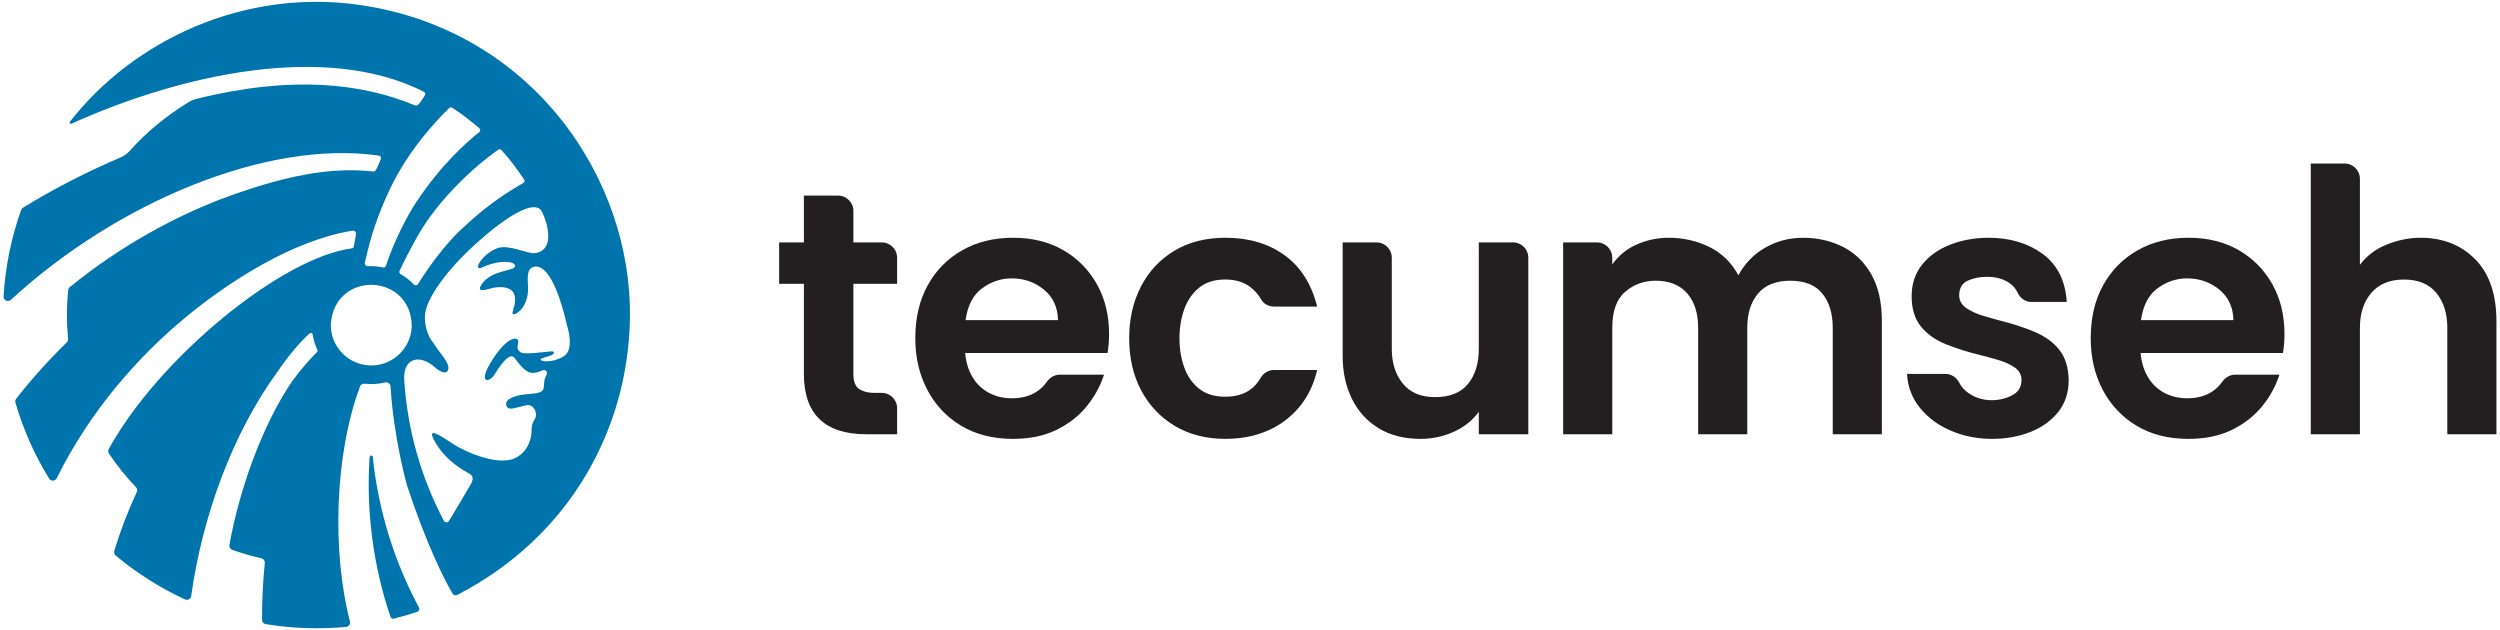 <?xml version="1.0" encoding="UTF-8"?>
<svg id="Layer_1" xmlns="http://www.w3.org/2000/svg" version="1.1" viewBox="0 0 269.5 67.924">
  <!-- Generator: Adobe Illustrator 29.8.0, SVG Export Plug-In . SVG Version: 2.1.1 Build 160)  -->
  <g>
    <path d="M40.18,49.25c-.024-.201-.319-.193-.331.016-.41,5.709.4,11.846,2.243,17.218.054.158.222.248.384.207.851-.216,1.689-.463,2.513-.742.187-.063.27-.28.177-.454-2.629-4.902-4.37-10.381-4.985-16.245Z" fill="#0075ad"/>
    <path d="M38.958.559C26.376-1.319,14.399,4.315,7.534,13.127c-.089.114.036.27.167.21,11.689-5.283,27.282-8.788,37.874-3.506.326.171.348.272.116.625-.071.108-.344.517-.46.664-.23.293-.358.302-.567.215-5.583-2.322-13.134-3.262-23.517-.667-.27.068-.531.174-.769.319-2.36,1.432-4.586,3.227-6.405,5.286-.273.309-.616.545-.995.707-3.438,1.466-7.016,3.268-10.5,5.409-.093.057-.164.144-.201.247-1.048,2.937-1.7,6.061-1.892,9.309-.025.422.478.658.79.371,11.466-10.54,27.557-17.233,39.543-15.56.52.035.314.435.255.586-.08.205-.189.46-.278.644-.235.484-.244.539-.687.479-4.428-.451-9.4.42-16.61,3.158-4.416,1.753-10.13,4.651-15.873,9.324-.099.08-.163.198-.176.324-.089.887-.135,1.787-.135,2.698 0.0.866.041,1.722.122,2.566.013.14-.036.276-.137.374-1.889,1.84-3.72,3.86-5.455,6.07-.094.12-.126.279-.083.425.846,2.908,2.074,5.653,3.625,8.18.194.315.66.299.825-.032,3.756-7.574,8.947-13.123,13.243-16.8,5.264-4.47,12.269-8.842,18.559-9.871.417-.083.494.202.442.468-.08.406-.152.815-.216,1.227-.016.102-.096.181-.198.197h0c-7.488.94-20.784,11.749-26.211,21.616-.093.155-.088.351.012.501.866,1.293,1.842,2.507,2.914,3.629.133.139.168.344.087.518-.936,2.012-1.755,4.129-2.427,6.348-.054.18.004.376.148.497,2.261,1.887,4.773,3.484,7.479,4.735.286.132.62-.047.664-.358,1.185-8.484,4.411-17.529,9.384-24.297,1.087-1.601,2.23-2.961,3.394-4.032.111-.102.292-.038.315.111.093.595.269,1.162.517,1.69.033.071.02.152-.035.207-.899.896-1.798,1.949-2.676,3.138-3.212,4.7-5.704,11.671-6.777,17.665-.042.225.085.448.301.525,1.022.367,2.073.674,3.148.917.233.053.39.267.366.504-.201,1.997-.306,4.048-.298,6.133.001.228.167.424.392.46,2.802.463,5.814.569,8.671.298.287-.027.482-.3.412-.579-1.91-7.402-1.69-17.856,1.077-25.312.187-.525.807-.249,1.225-.287.511 0,1.009-.061,1.485-.175.292-.07.575.133.592.431.334,5.606,1.778,10.688,1.778,10.688,2.121,6.383,3.927,9.955,4.902,11.637.102.176.326.243.507.15,12.326-6.367,18.393-18.048,18.618-29.724.291-15.089-10.471-31.091-28.949-33.849ZM54.061,16.183c.9.985,1.69,2.053,2.435,3.165.087.13.045.306-.091.383-1.368.775-3.918,2.352-6.41,4.751l-.011.009c-.117.097-2.259,1.897-4.936,6.143-.095.15-.306.169-.428.04-.422-.442-.907-.824-1.441-1.13-.12-.069-.166-.218-.108-.343.43-.927,1.049-2.156,1.933-3.73,2.183-3.89,6.115-7.535,8.705-9.327.111-.077.262-.061.353.039ZM39.595,27.209c.386-1.654,1.115-4.06,2.479-6.91,1.968-4.113,4.945-7.296,6.348-8.651.089-.086.226-.1.331-.034,1.023.651,2,1.432,2.921,2.213.129.109.126.31-.007.415-1.327,1.052-4.087,3.46-6.819,7.586,0,0-1.895,2.791-3.244,6.823-.044.13-.176.209-.311.181-.442-.097-1.044-.167-1.636-.136-.215.011-.377-.195-.324-.403.095-.375.17-.697.262-1.085ZM40.251,39.39c-2.589.131-4.715-1.992-4.584-4.577.545-5.751,8.776-5.336,8.714.454-.112,2.213-1.914,4.012-4.13,4.124ZM60.75,38.424c-1.272.75-2.47.53-2.47.346,0-.184.803-.314,1.131-.461.451-.202.323-.415.115-.438-.208-.023-2.928.392-3.343.138-.416-.254-.462-.461-.323-1.083.139-.622-.973-.922-2.727,1.775-1.754,2.697-.384,2.561.119,1.752,1.211-1.948,1.824-2.259,2.147-1.936.323.323,1.106,1.683,2.007,1.683.9-0,1.18-.573,1.502-.162.169.215-.113.482-.203.903-.186.874.292,1.413-1.575,1.523-1.468.087-2.192.456-2.43.72-.197.219-.239.722.224.855.391.112,1.71-.436,2.125-.362.619.111.932,1.034.598,1.507-.304.43-.348.863-.348,1.371,0,.25-.126,1.967-1.686,2.794-1.72.913-5.187-.461-6.746-1.479-1.583-1.034-2.808-1.833-2.087-.45,1.183,2.27,3.308,3.334,3.562,3.496.254.161.923.346.439,1.222-.358.647-1.661,2.829-2.383,4.017-.127.209-.435.201-.55-.015-2.418-4.574-3.918-9.704-4.271-15.147-.163-2.511,1.769-2.793,3.279-1.416.601.547,1.385.876,1.477.161.092-.715-1.047-1.79-1.608-2.774,0,0-.923-.916-.923-2.827,0-1.853,2.416-5.071,5.44-7.813,3.024-2.743,6.439-5.058,7.2-3.463.782,1.639,1.257,4.268-.879,4.436-.688.054-2.776-.973-3.925-.549-1.72.634-2.787,2.612-1.628,2.068,1.895-.89,3.803-.647,3.484-.038-.227.434-2.459.365-3.495,1.766-.357.482-.554.992.716.6s2.582-.219,2.771.758c.204,1.053-.508,1.982-.115,1.982.392,0,1.753-.971,1.537-3.292-.049-.529-.041-1.425.321-1.676.803-.555,2.403-.204,3.877,6.077.058.248.878,2.702-.357,3.43Z" fill="#0075ad"/>
  </g>
  <g>
    <path d="M93.372,46.812c-2.224 0-3.898-.542-5.024-1.626-1.126-1.084-1.689-2.71-1.689-4.878l-0-9.715-2.668 0-0-4.462,2.668-0-0-5.045,3.685-0c.912-0,1.652.74,1.652,1.652l0,3.393,3.06-0c.912-0,1.652.74,1.652,1.652l0,2.81-4.711 0.0 0,9.757c0.0.778.208,1.307.625,1.584.417.278.959.417,1.626.417h.808c.912-0,1.652.74,1.652,1.652l0,2.81-3.336 0Z" fill="#231f20"/>
    <path d="M109.217,47.312c-2.168 0-4.038-.473-5.608-1.418-1.571-.945-2.787-2.237-3.648-3.878-.862-1.64-1.292-3.488-1.292-5.546-0-2.196.444-4.1,1.334-5.712.889-1.612,2.127-2.87,3.711-3.773,1.585-.903,3.419-1.355,5.504-1.355,2.057-0,3.857.445,5.399,1.334,1.543.89,2.752,2.113,3.627,3.669.876,1.557,1.314,3.35,1.314,5.379,0,.361-.014.716-.042,1.063-.028.348-.07.674-.125.98l-15.344 0c.083.973.34,1.828.771,2.564.431.737,1.014,1.307,1.751,1.709.736.403,1.577.605,2.522.605.973-0,1.814-.209,2.522-.625.485-.285.901-.674,1.25-1.168.322-.456.824-.751,1.382-.751l4.769-0c-.39,1.224-1.015,2.363-1.876,3.419-.862,1.057-1.953,1.905-3.273,2.544-1.321.639-2.871.959-4.649.959ZM104.088,34.512l9.965-0c-.028-1.39-.536-2.487-1.522-3.294-.987-.806-2.147-1.209-3.482-1.209-1.14 0-2.196.354-3.169,1.063-.974.709-1.571,1.856-1.793,3.44Z" fill="#231f20"/>
    <path d="M132.107,47.312c-2.085 0-3.906-.466-5.462-1.397-1.557-.931-2.766-2.21-3.628-3.836-.862-1.626-1.292-3.495-1.292-5.608-0-2.085.423-3.947,1.272-5.587.848-1.64,2.05-2.925,3.607-3.857,1.556-.931,3.391-1.397,5.504-1.397,2.502-0,4.621.625,6.359,1.876,1.737,1.251,2.911,3.1,3.523,5.545l-4.644-0c-.57-0-1.123-.28-1.401-.778-.268-.48-.637-.909-1.105-1.286-.709-.569-1.633-.855-2.773-.855-1.14 0-2.071.292-2.794.876-.723.584-1.258,1.355-1.605,2.314-.348.959-.521,2.009-.521,3.148 0,1.14.173,2.189.521,3.148.347.959.882,1.724,1.605,2.293.723.57,1.654.855,2.794.855,1.084-0,1.973-.243,2.668-.73.463-.324.846-.75,1.149-1.279.298-.519.82-.869,1.419-.869l4.687-0c-.362,1.557-1.008,2.891-1.939,4.003-.932,1.112-2.071,1.96-3.419,2.543-1.349.584-2.856.876-4.524.876Z" fill="#231f20"/>
    <path d="M153.162,47.312c-1.779 0-3.294-.382-4.545-1.147-1.251-.764-2.21-1.82-2.877-3.169-.667-1.348-1.001-2.883-1.001-4.607l-0-12.258,3.649-0c.909-0,1.646.737,1.646,1.646l0,9.82c0,1.529.396,2.78,1.188,3.753.792.973,1.952,1.459,3.482,1.459,1.584-0,2.765-.472,3.544-1.418.778-.945,1.167-2.21,1.167-3.794l-0-11.466,3.685-0c.912-0,1.652.74,1.652,1.652l0,19.029-5.337 0-0-2.418c-.695.945-1.605,1.668-2.731,2.168-1.126.5-2.3.75-3.523.75Z" fill="#231f20"/>
    <path d="M168.506,46.812l-0-20.681,3.644-0c.912-0,1.652.74,1.652,1.652v.725c.694-.973,1.584-1.695,2.669-2.168,1.084-.472,2.223-.709,3.419-.709,1.556-0,3.008.327,4.357.98,1.348.653,2.398,1.675,3.148,3.065.694-1.278,1.661-2.272,2.898-2.981,1.237-.709,2.592-1.063,4.065-1.063,1.585-0,3.023.327,4.315.98,1.292.653,2.314,1.647,3.065,2.981.751,1.334,1.126,3.002,1.126,5.004l0,12.217-5.295 0-0-11.466c-0-1.556-.375-2.794-1.126-3.711-.751-.917-1.904-1.376-3.461-1.376-1.529 0-2.683.459-3.461,1.376-.778.917-1.167,2.154-1.167,3.711l0,11.466-5.295 0-0-11.466c-0-1.584-.396-2.828-1.188-3.732-.792-.903-1.925-1.355-3.398-1.355-1.251 0-2.342.396-3.273,1.188-.932.792-1.397,2.092-1.397,3.898l0,11.466-5.295 0Z" fill="#231f20"/>
    <path d="M214.746,47.312c-1.557 0-3.016-.285-4.378-.855-1.362-.569-2.481-1.382-3.356-2.439-.876-1.056-1.355-2.293-1.438-3.711l4.144-0c.64-0,1.203.38,1.492.952.227.45.565.827,1.015,1.132.736.501,1.563.751,2.481.751.778-0,1.508-.173,2.189-.521.681-.347,1.022-.896,1.022-1.647-0-.584-.25-1.042-.751-1.376-.5-.334-1.084-.597-1.751-.792-.667-.194-1.279-.361-1.835-.5-1.39-.334-2.655-.73-3.794-1.188-1.14-.459-2.043-1.098-2.71-1.918-.667-.82-1.001-1.911-1.001-3.273-0-1.334.382-2.474,1.147-3.419.764-.945,1.779-1.661,3.044-2.147,1.264-.486,2.633-.73,4.107-.73,2.307-0,4.253.584,5.837,1.751,1.584,1.167,2.446,2.891,2.585,5.17l-3.81 0c-.663 0-1.22-.423-1.5-1.025-.187-.403-.468-.735-.841-.997-.653-.459-1.466-.688-2.439-.688-.778 0-1.474.139-2.085.417-.612.278-.917.807-.917,1.584 0.0.556.25,1.008.751,1.355.5.348,1.098.625,1.793.834.694.208,1.306.382,1.835.521,1.445.361,2.717.778,3.815,1.251,1.098.473,1.966,1.112,2.606,1.918.639.807.973,1.891,1.001,3.252 0,1.362-.382,2.516-1.147,3.461-.765.945-1.772,1.661-3.023,2.147-1.251.486-2.613.73-4.086.73Z" fill="#231f20"/>
    <path d="M235.927,47.312c-2.168 0-4.038-.473-5.608-1.418-1.571-.945-2.787-2.237-3.648-3.878-.862-1.64-1.292-3.488-1.292-5.546-0-2.196.444-4.1,1.334-5.712.889-1.612,2.127-2.87,3.711-3.773,1.585-.903,3.419-1.355,5.504-1.355,2.057-0,3.857.445,5.399,1.334,1.543.89,2.752,2.113,3.627,3.669.876,1.557,1.314,3.35,1.314,5.379,0,.361-.014.716-.042,1.063-.028.348-.07.674-.125.98l-15.344 0c.083.973.34,1.828.771,2.564.431.737,1.014,1.307,1.751,1.709.736.403,1.577.605,2.522.605.973-0,1.814-.209,2.522-.625.485-.285.901-.674,1.25-1.168.322-.456.824-.751,1.382-.751l4.769-0c-.39,1.224-1.015,2.363-1.876,3.419-.862,1.057-1.953,1.905-3.273,2.544-1.321.639-2.871.959-4.649.959ZM230.798,34.512l9.965-0c-.028-1.39-.536-2.487-1.522-3.294-.987-.806-2.147-1.209-3.482-1.209-1.14 0-2.196.354-3.169,1.063-.974.709-1.571,1.856-1.793,3.44Z" fill="#231f20"/>
    <path d="M249.102,46.812l-0-29.186,3.644-0c.912-0,1.652.74,1.652,1.652l0,9.272c.723-.973,1.689-1.702,2.898-2.189,1.209-.486,2.425-.73,3.648-.73,2.39-0,4.35.771,5.879,2.314,1.529,1.543,2.293,3.773,2.293,6.692l0,12.175-5.295 0-0-11.466c-0-1.556-.396-2.814-1.188-3.773-.792-.959-1.953-1.438-3.482-1.438-1.529 0-2.704.48-3.523,1.438-.82.959-1.23,2.217-1.23,3.773l0,11.466-5.295 0Z" fill="#231f20"/>
  </g>
</svg>